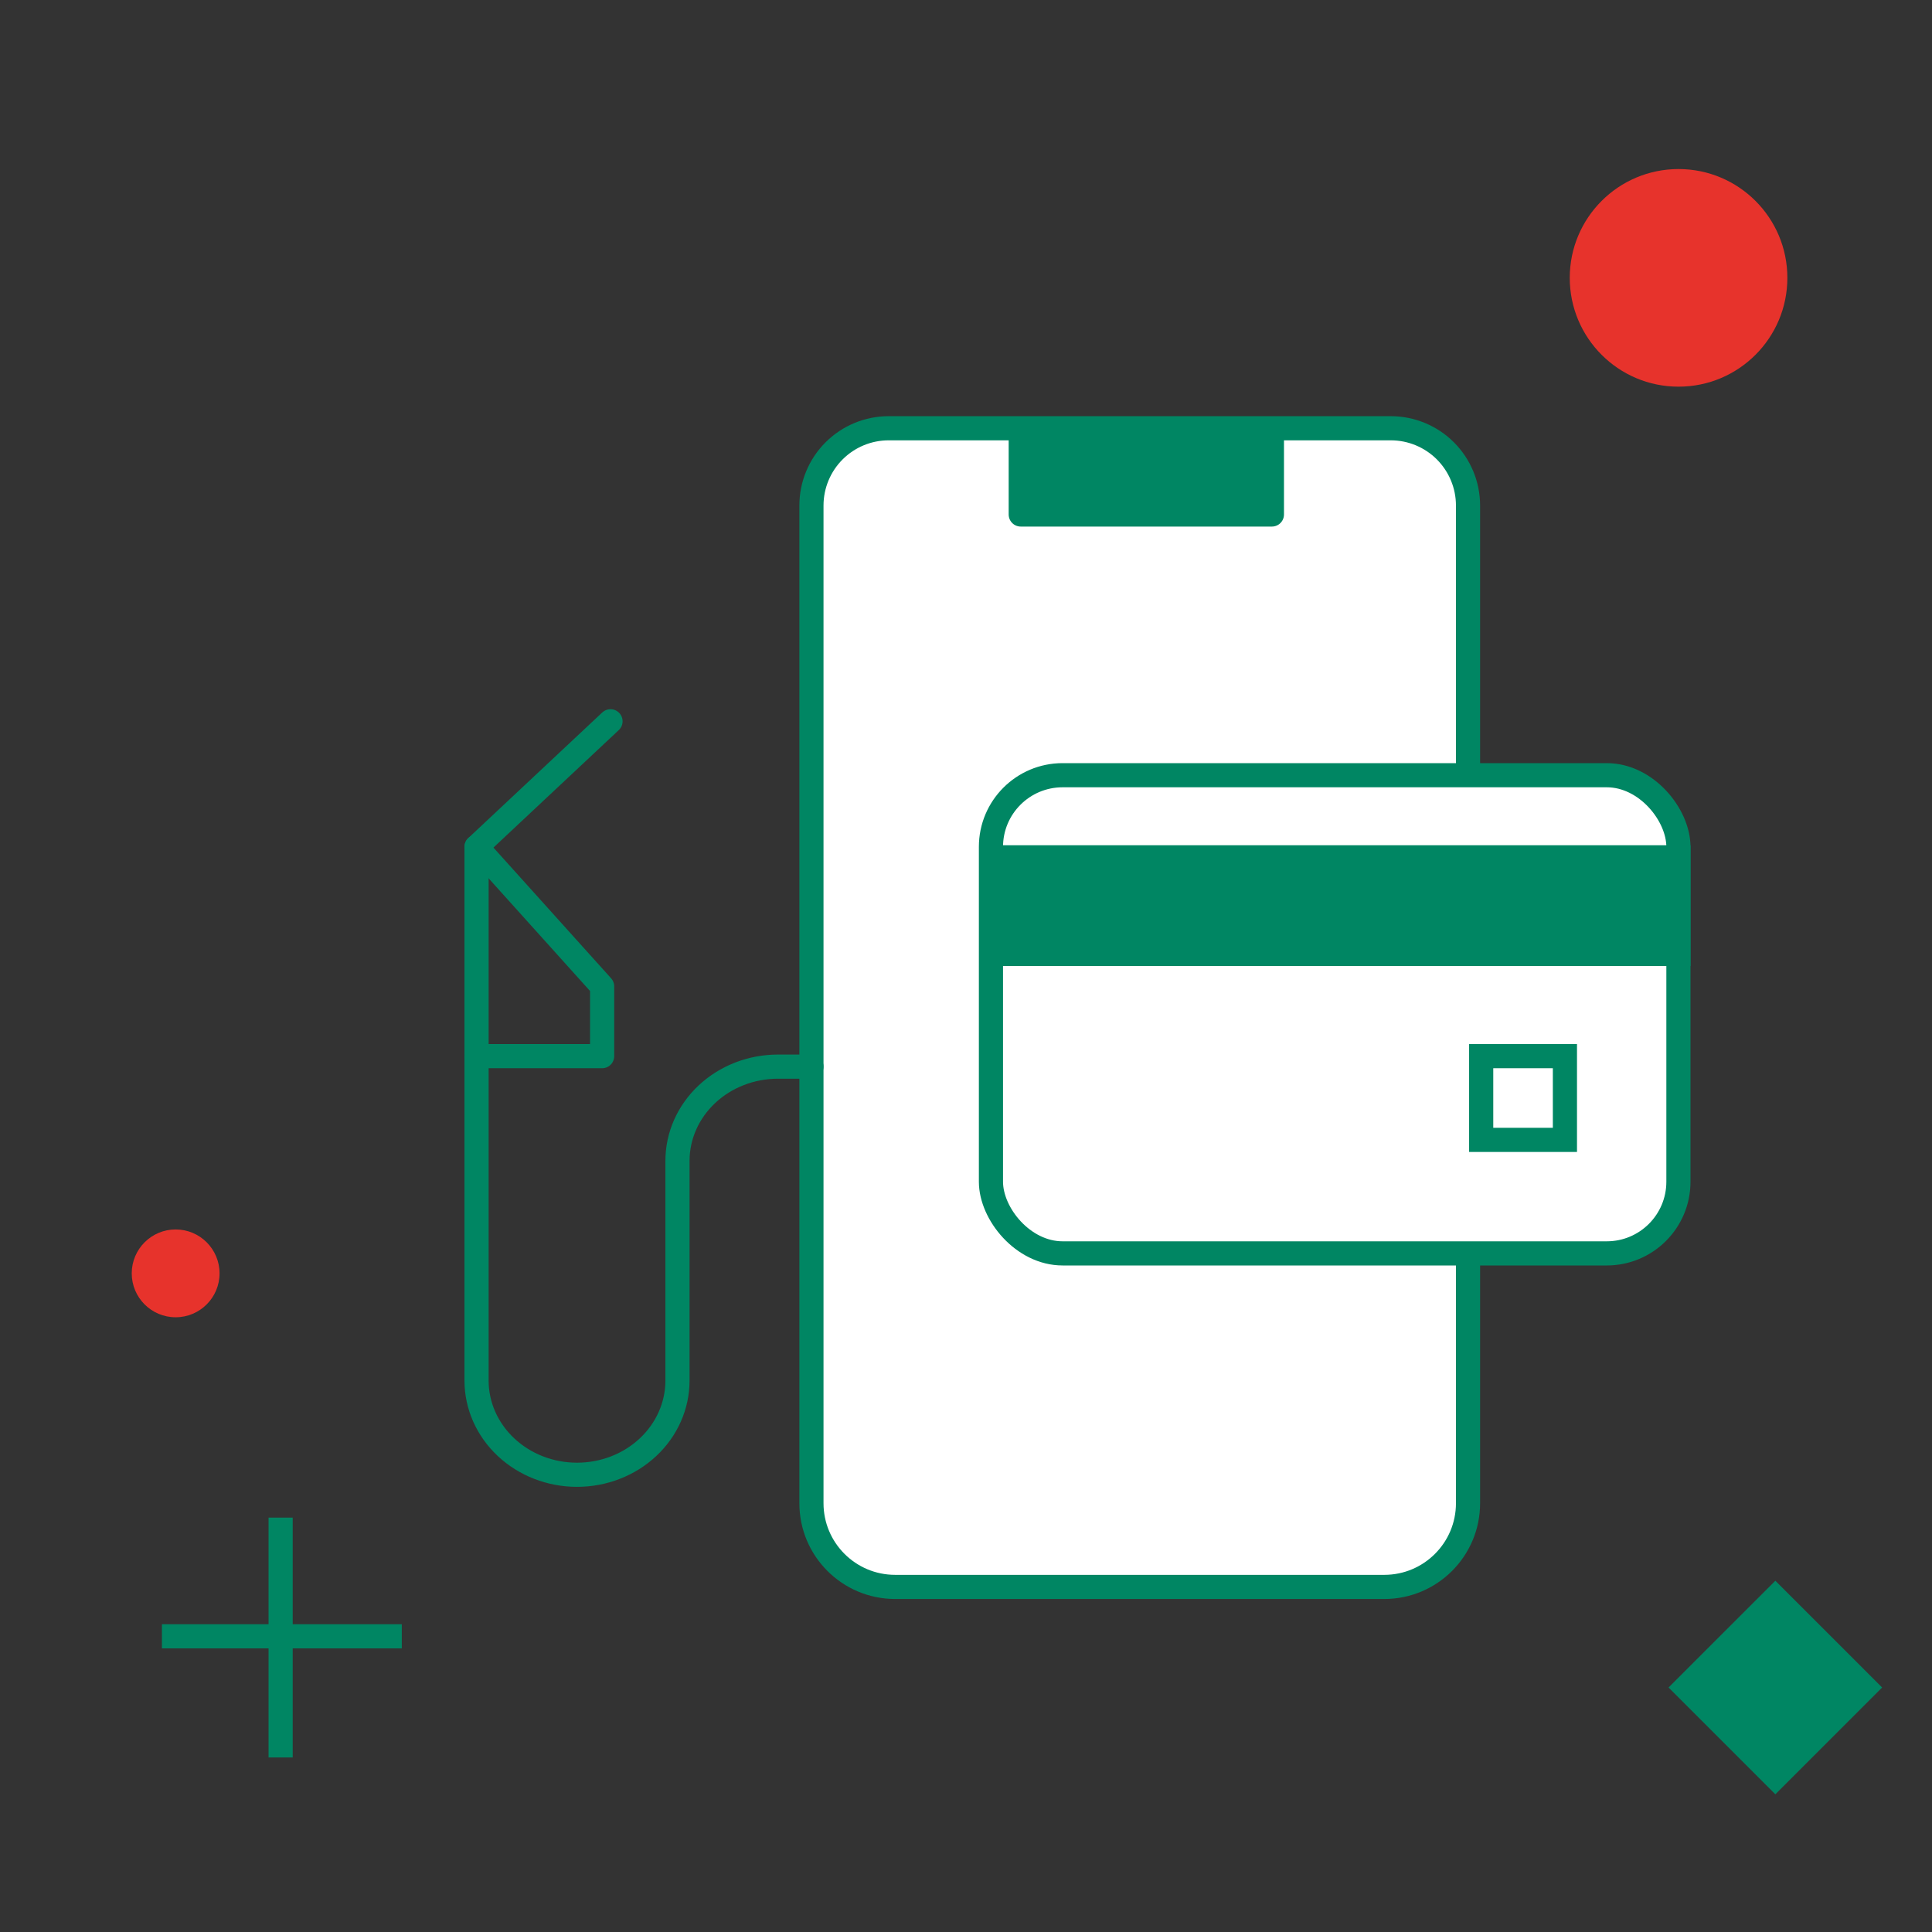 <svg width="80" height="80" viewBox="0 0 80 80" fill="none" xmlns="http://www.w3.org/2000/svg">
<rect x="0" y="0" width="80" height="80" fill="#333333" stroke="none"/>
<path d="M69.505 16.011C71.994 16.011 74.011 13.994 74.011 11.505C74.011 9.017 71.994 7 69.505 7C67.017 7 65 9.017 65 11.505C65 13.994 67.017 16.011 69.505 16.011Z" fill="#E7332C"/>
<path d="M7.273 54.545C8.277 54.545 9.091 53.731 9.091 52.727C9.091 51.723 8.277 50.909 7.273 50.909C6.269 50.909 5.455 51.723 5.455 52.727C5.455 53.731 6.269 54.545 7.273 54.545Z" fill="#E7332C"/>
<path d="M11.62 62.841V72.773" stroke="#008663" stroke-miterlimit="10"/>
<path d="M16.637 67.756H6.705" stroke="#008663" stroke-miterlimit="10"/>
<path d="M73.513 74.298L77.935 69.876L73.513 65.455L69.091 69.876L73.513 74.298Z" fill="#008663"/>
<path d="M37.067 65.711C35.152 65.711 33.6 64.159 33.6 62.245V20.932C33.6 20.084 33.937 19.27 34.537 18.67C35.137 18.07 35.95 17.733 36.799 17.733H57.589C58.437 17.733 59.251 18.07 59.851 18.67C60.45 19.27 60.788 20.084 60.788 20.932V62.245C60.788 64.159 59.235 65.711 57.321 65.711H37.067Z" fill="white" stroke="#008663" stroke-miterlimit="10" stroke-linecap="round"/>
<path d="M33.6 44.167H32.213C31.11 44.167 30.052 44.578 29.272 45.309C28.492 46.04 28.053 47.032 28.053 48.067V57.167C28.053 58.201 27.615 59.193 26.835 59.924C26.055 60.656 24.997 61.067 23.893 61.067C22.79 61.067 21.732 60.656 20.952 59.924C20.172 59.193 19.733 58.201 19.733 57.167V35.067L25.28 29.867" stroke="#008663" stroke-linecap="round" stroke-linejoin="round"/>
<path d="M19.733 35.067L24.933 40.844V43.733H19.733" stroke="#008663" stroke-linecap="round" stroke-linejoin="round"/>
<path d="M52.667 17.837L52.667 21.304L42.267 21.304L42.267 17.837L52.667 17.837Z" fill="#008663" stroke="#008663" stroke-linecap="round" stroke-linejoin="round"/>
<rect x="41.033" y="32.1" width="28.467" height="19.8" rx="2.967" fill="white" stroke="#008663"/>
<rect x="41" y="35" width="29" height="5" fill="#008663"/>
<rect x="61.333" y="43.733" width="3.467" height="3.467" stroke="#008663"/>
</svg>
